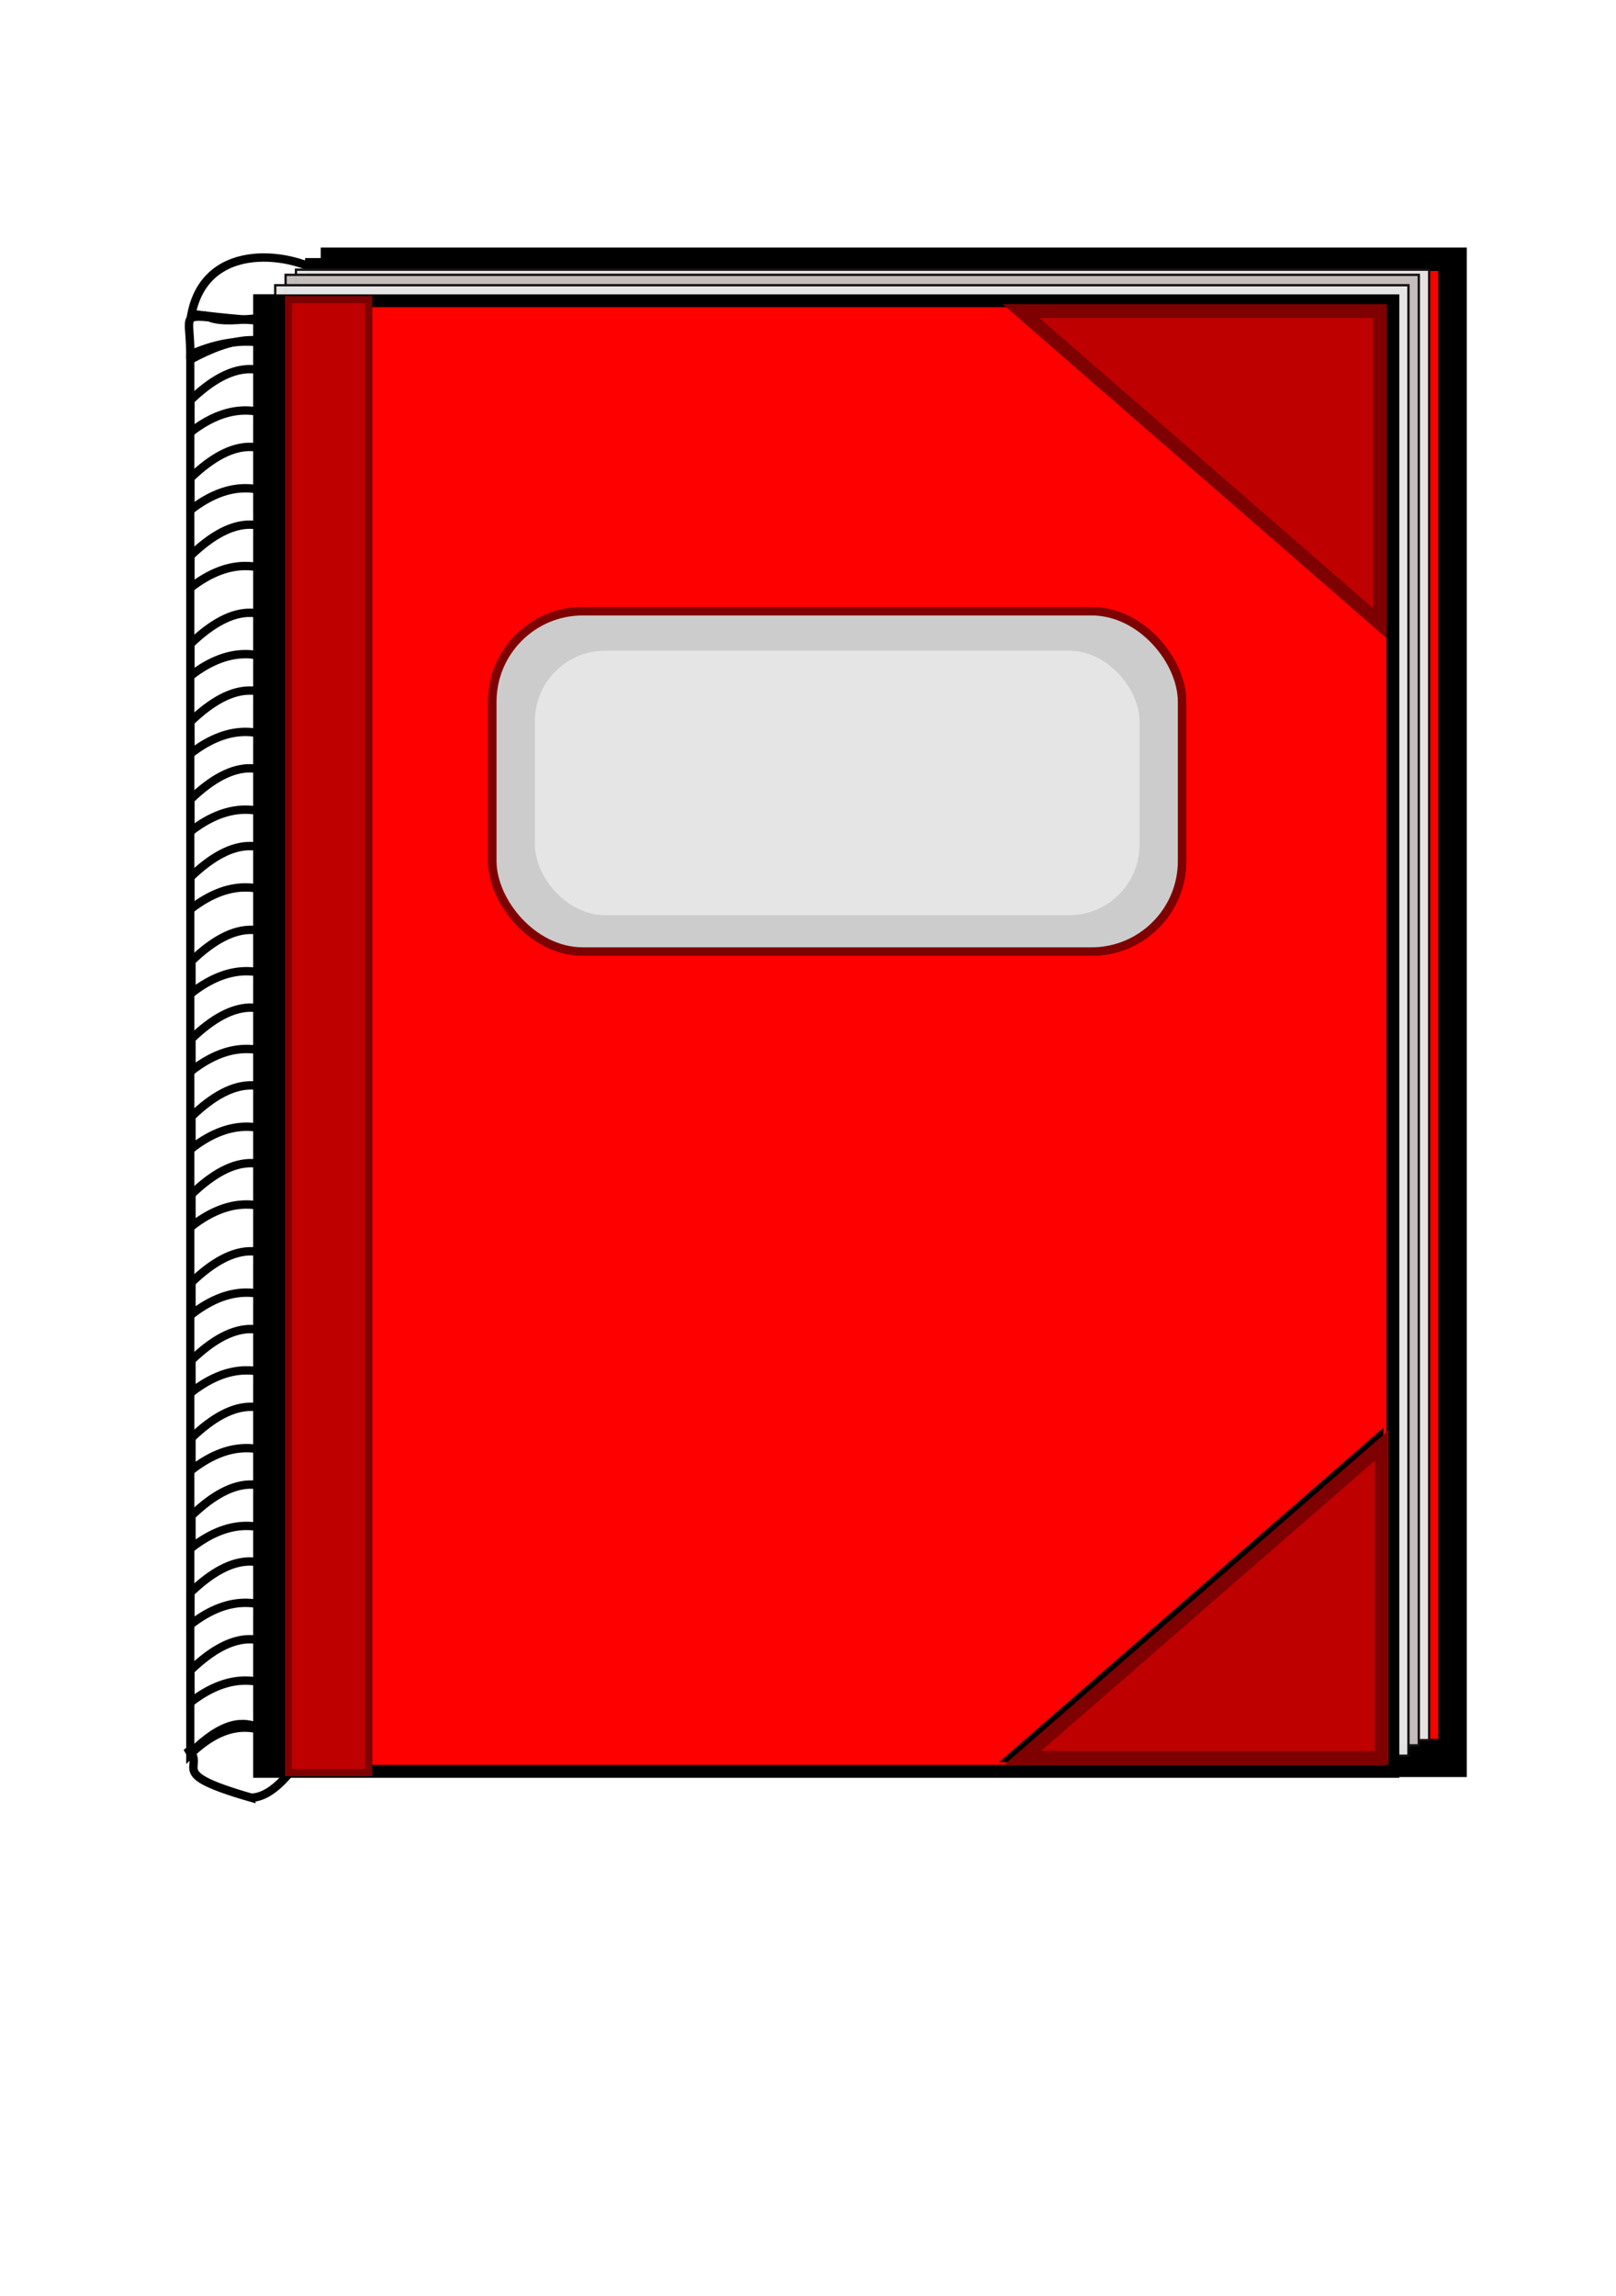 <?xml version="1.0" encoding="UTF-8"?>
<svg width="623.622" height="885.827" xmlns="http://www.w3.org/2000/svg" xmlns:svg="http://www.w3.org/2000/svg" xmlns:xlink="http://www.w3.org/1999/xlink">
 <defs>
  <linearGradient id="linearGradient5763">
   <stop offset="0" id="stop5765" stop-color="#184523"/>
   <stop offset="1" id="stop5767" stop-opacity="0" stop-color="#184523"/>
  </linearGradient>
  <radialGradient xlink:href="#linearGradient5763" id="radialGradient5771" cx="269.358" cy="284.559" fx="269.358" fy="284.559" r="96.594" gradientTransform="matrix(3.192,0.985,-0.185,1.174,-537.762,-314.862)" gradientUnits="userSpaceOnUse"/>
  <filter x="-0.568" width="2.136" y="-0.472" height="1.945" id="filter5785">
   <feGaussianBlur stdDeviation="54.886" id="feGaussianBlur5787"/>
  </filter>
  <filter id="filter4053">
   <feGaussianBlur stdDeviation="12.732" id="feGaussianBlur4055"/>
  </filter>
 </defs>
 <g>
  <title>Layer 1</title>
  <rect y="98.045" x="126.218" height="571.298" width="437.298" id="rect3066" transform="matrix(1,0,0,1.024,0.047,-2.362) " filter="url(#filter4053)" stroke-miterlimit="4" stroke-linecap="round" stroke-width="4.967" stroke="#000000" fill-rule="evenodd" fill="#000000"/>
  <path id="path4320" d="m129.234,123.527c-3.892,-4.702 1.806,4.891 -55.325,-2.403c5.766,-29.006 40.047,-23.558 51.943,-14.751l5.735,5.122c5.009,8.026 3.9,11.814 -2.353,12.031z" stroke-miterlimit="4" stroke-linecap="round" stroke-width="3.231" stroke="#000000" fill-rule="evenodd" fill="none"/>
  <rect id="rect4318" width="437.298" height="571.298" x="120.218" y="102.045" stroke-miterlimit="4" stroke-linecap="round" stroke-width="4.967" stroke="#000000" fill-rule="evenodd" fill="#ff0000"/>
  <rect id="rect4316" width="437.315" height="567.315" x="114.21" y="104.036" stroke-miterlimit="4" stroke-linecap="round" stroke-width="0.9" stroke="#141111" fill-rule="evenodd" fill-opacity="0.984" fill="#e5e5e5"/>
  <rect y="106.036" x="110.21" height="567.315" width="437.315" id="rect4314" stroke-miterlimit="4" stroke-linecap="round" stroke-width="0.9" stroke="#141111" fill-rule="evenodd" fill-opacity="0.984" fill="#c4bbbb"/>
  <rect id="rect3137" width="437.315" height="567.315" x="100.21" y="116.036" stroke-miterlimit="4" stroke-linecap="round" stroke-width="4.95" stroke="#000000" fill-rule="evenodd" fill="#d9bb61"/>
  <rect id="rect3343" width="437.315" height="567.315" x="106.21" y="110.036" stroke-miterlimit="4" stroke-linecap="round" stroke-width="0.9" stroke="#141111" fill-rule="evenodd" fill-opacity="0.984" fill="#e5e5e5"/>
  <path d="m392.657,122.67c124.579,108.397 137.577,119.67 138.531,120.5l0,-0.906l0,-119.594l-137.469,0l-1.062,0z" id="rect3155" stroke-miterlimit="4" stroke-linecap="round" stroke-width="5.314" stroke="#000000" fill-rule="evenodd" fill="#000000"/>
  <rect y="116.036" x="100.21" height="567.315" width="437.315" id="rect3261" stroke-miterlimit="4" stroke-linecap="round" stroke-width="4.95" stroke="#000000" fill-rule="evenodd" fill="#ff0000"/>
  <path id="path5723" d="m363.327,542.673a96.664,83.153 0 1 1 -193.327,0a96.664,83.153 0 1 1 193.327,0z" filter="url(#filter5785)" stroke-miterlimit="4" stroke-linecap="round" stroke-width="0.9" fill-rule="evenodd" fill="url(#radialGradient5771)"/>
  <path id="path3182" d="m392.657,677.17c124.579,-108.397 137.577,-119.67 138.531,-120.5l0,0.906l0,119.594l-137.469,0l-1.062,0z" stroke-miterlimit="4" stroke-linecap="round" stroke-width="5.314" stroke="#000000" fill-rule="evenodd" fill="#000000"/>
  <path id="path3263" d="m393.991,120.003c124.579,108.397 137.577,119.67 138.531,120.5l0,-0.906l0,-119.594l-137.469,0l-1.062,0z" stroke-miterlimit="4" stroke-linecap="round" stroke-width="5.314" stroke="#7f0000" fill-rule="evenodd" fill="#bf0000"/>
  <rect id="rect3184" width="42.021" height="567.8" x="100" y="115.827" stroke-miterlimit="4" stroke-linecap="round" stroke-width="3.231" stroke="#000000" fill-rule="evenodd" fill="#000000"/>
  <path d="m394.657,678.17c124.579,-108.397 137.577,-119.67 138.531,-120.5l0,0.906l0,119.594l-137.469,0l-1.062,0z" id="path3265" stroke-miterlimit="4" stroke-linecap="round" stroke-width="5.314" stroke="#7f0000" fill-rule="evenodd" fill="#bf0000"/>
  <path d="m73.428,138.808c15.841,-8.592 30.042,-11.596 42.104,0l0,538.026c-12.626,-11.986 -26.272,-15.3 -42.104,0l0,-538.026z" id="rect3186" stroke-miterlimit="4" stroke-linecap="round" stroke-width="3.148" stroke="#000000" fill-rule="evenodd" fill="none"/>
  <rect y="115.827" x="100" height="567.8" width="42.021" id="rect3267" stroke-miterlimit="4" stroke-linecap="round" stroke-width="3.231" stroke="#000000" fill-rule="evenodd" fill="#000000"/>
  <path d="m80.649,122.405c-11.118,-1.086 -6.82,0.87 -7.247,16.134l0.067,-1.747c16.076,-7.153 29.724,-6.226 42.031,0l-0.638,-10.429c-5.736,-7.995 -24.519,-0.066 -34.213,-3.959z" id="path3196" stroke-miterlimit="4" stroke-linecap="round" stroke-width="3.231" stroke="#000000" fill-rule="evenodd" fill="none"/>
  <rect id="rect3269" width="30.866" height="568.261" x="111.385" y="115.596" stroke-miterlimit="4" stroke-linecap="round" stroke-width="2.77" stroke="#000000" fill-rule="evenodd" fill="#000000"/>
  <path id="path3203" d="m97,142.418c-7.417,-0.246 -15.296,4.093 -23.531,12.031l0,12.344c15.759,-12.237 29.477,-10.19 42.031,0l0,-12.344c-5.763,-8.026 -11.956,-11.814 -18.5,-12.031z" stroke-miterlimit="4" stroke-linecap="round" stroke-width="3.231" stroke="#000000" fill-rule="evenodd" fill="none"/>
  <rect ry="34.904" y="235.827" x="190" height="131.262" width="266.153" id="rect3271" stroke-miterlimit="4" stroke-linecap="round" stroke-width="3.231" stroke="#000000" fill-rule="evenodd" fill="none"/>
  <path id="path3205" d="m97,172.418c-7.417,-0.246 -15.296,4.093 -23.531,12.031l0,12.344c15.759,-12.237 29.477,-10.19 42.031,0l0,-12.344c-5.763,-8.026 -11.956,-11.814 -18.5,-12.031z" stroke-miterlimit="4" stroke-linecap="round" stroke-width="3.231" stroke="#000000" fill-rule="evenodd" fill="none"/>
  <rect id="rect3273" width="217.683" height="85.199" x="216.04" y="258.256" ry="22.655" stroke-miterlimit="4" stroke-linecap="round" stroke-width="2.354" stroke="#000000" fill-rule="evenodd" fill="#000000"/>
  <path d="m97,202.418c-7.417,-0.246 -15.296,4.093 -23.531,12.031l0,12.344c15.759,-12.237 29.477,-10.19 42.031,0l0,-12.344c-5.763,-8.026 -11.956,-11.814 -18.5,-12.031z" id="path3207" stroke-miterlimit="4" stroke-linecap="round" stroke-width="3.231" stroke="#000000" fill-rule="evenodd" fill="none"/>
  <path id="path3209" d="m97,236.418c-7.417,-0.246 -15.296,4.093 -23.531,12.031l0,12.344c15.759,-12.237 29.477,-10.19 42.031,0l0,-12.344c-5.763,-8.026 -11.956,-11.814 -18.5,-12.031z" stroke-miterlimit="4" stroke-linecap="round" stroke-width="3.231" stroke="#000000" fill-rule="evenodd" fill="none"/>
  <path d="m97,266.418c-7.417,-0.246 -15.296,4.093 -23.531,12.031l0,12.344c15.759,-12.237 29.477,-10.19 42.031,0l0,-12.344c-5.763,-8.026 -11.956,-11.814 -18.5,-12.031z" id="path3211" stroke-miterlimit="4" stroke-linecap="round" stroke-width="3.231" stroke="#000000" fill-rule="evenodd" fill="none"/>
  <path d="m97,296.418c-7.417,-0.246 -15.296,4.093 -23.531,12.031l0,12.344c15.759,-12.237 29.477,-10.19 42.031,0l0,-12.344c-5.763,-8.026 -11.956,-11.814 -18.5,-12.031z" id="path3213" stroke-miterlimit="4" stroke-linecap="round" stroke-width="3.231" stroke="#000000" fill-rule="evenodd" fill="none"/>
  <path id="path3215" d="m97,326.418c-7.417,-0.246 -15.296,4.093 -23.531,12.031l0,12.344c15.759,-12.237 29.477,-10.19 42.031,0l0,-12.344c-5.763,-8.026 -11.956,-11.814 -18.5,-12.031z" stroke-miterlimit="4" stroke-linecap="round" stroke-width="3.231" stroke="#000000" fill-rule="evenodd" fill="none"/>
  <path id="path3217" d="m97.413,358.742c-7.417,-0.246 -15.296,4.093 -23.531,12.031l0,12.344c15.759,-12.237 29.477,-10.19 42.031,0l0,-12.344c-5.763,-8.026 -11.956,-11.814 -18.5,-12.031z" stroke-miterlimit="4" stroke-linecap="round" stroke-width="3.231" stroke="#000000" fill-rule="evenodd" fill="none"/>
  <path d="m97.413,388.742c-7.417,-0.246 -15.296,4.093 -23.531,12.031l0,12.344c15.759,-12.237 29.477,-10.19 42.031,0l0,-12.344c-5.763,-8.026 -11.956,-11.814 -18.5,-12.031z" id="path3219" stroke-miterlimit="4" stroke-linecap="round" stroke-width="3.231" stroke="#000000" fill-rule="evenodd" fill="none"/>
  <path d="m97.413,418.742c-7.417,-0.246 -15.296,4.093 -23.531,12.031l0,12.344c15.759,-12.237 29.477,-10.19 42.031,0l0,-12.344c-5.763,-8.026 -11.956,-11.814 -18.5,-12.031z" id="path3221" stroke-miterlimit="4" stroke-linecap="round" stroke-width="3.231" stroke="#000000" fill-rule="evenodd" fill="none"/>
  <path id="path3223" d="m97.413,448.742c-7.417,-0.246 -15.296,4.093 -23.531,12.031l0,12.344c15.759,-12.237 29.477,-10.19 42.031,0l0,-12.344c-5.763,-8.026 -11.956,-11.814 -18.5,-12.031z" stroke-miterlimit="4" stroke-linecap="round" stroke-width="3.231" stroke="#000000" fill-rule="evenodd" fill="none"/>
  <path d="m97.413,482.742c-7.417,-0.246 -15.296,4.093 -23.531,12.031l0,12.344c15.759,-12.237 29.477,-10.19 42.031,0l0,-12.344c-5.763,-8.026 -11.956,-11.814 -18.5,-12.031z" id="path3225" stroke-miterlimit="4" stroke-linecap="round" stroke-width="3.231" stroke="#000000" fill-rule="evenodd" fill="none"/>
  <path id="path3227" d="m97.413,512.742c-7.417,-0.246 -15.296,4.093 -23.531,12.031l0,12.344c15.759,-12.237 29.477,-10.19 42.031,0l0,-12.344c-5.763,-8.026 -11.956,-11.814 -18.5,-12.031z" stroke-miterlimit="4" stroke-linecap="round" stroke-width="3.231" stroke="#000000" fill-rule="evenodd" fill="none"/>
  <path id="path3229" d="m97.413,542.742c-7.417,-0.246 -15.296,4.093 -23.531,12.031l0,12.344c15.759,-12.237 29.477,-10.19 42.031,0l0,-12.344c-5.763,-8.026 -11.956,-11.814 -18.5,-12.031z" stroke-miterlimit="4" stroke-linecap="round" stroke-width="3.231" stroke="#000000" fill-rule="evenodd" fill="none"/>
  <path d="m97.413,572.742c-7.417,-0.246 -15.296,4.093 -23.531,12.031l0,12.344c15.759,-12.237 29.477,-10.19 42.031,0l0,-12.344c-5.763,-8.026 -11.956,-11.814 -18.5,-12.031z" id="path3231" stroke-miterlimit="4" stroke-linecap="round" stroke-width="3.231" stroke="#000000" fill-rule="evenodd" fill="none"/>
  <path d="m97,602.418c-7.417,-0.246 -15.296,4.093 -23.531,12.031l0,12.344c15.759,-12.237 29.477,-10.19 42.031,0l0,-12.344c-5.763,-8.026 -11.956,-11.814 -18.5,-12.031z" id="path3233" stroke-miterlimit="4" stroke-linecap="round" stroke-width="3.231" stroke="#000000" fill-rule="evenodd" fill="none"/>
  <path d="m97,632.418c-7.417,-0.246 -15.296,4.093 -23.531,12.031l0,12.344c15.759,-12.237 29.477,-10.19 42.031,0l0,-12.344c-5.763,-8.026 -11.956,-11.814 -18.5,-12.031z" id="path3235" stroke-miterlimit="4" stroke-linecap="round" stroke-width="3.231" stroke="#000000" fill-rule="evenodd" fill="none"/>
  <path id="path3239" d="m97,693.561c-34.367,-9.86 -16.501,-11.315 -24.735,-19.253l1.204,2.099c25.062,-24.977 32.228,-0.817 42.031,0l0,2.715c-5.763,8.026 -11.956,14.221 -18.5,14.438z" stroke-miterlimit="4" stroke-linecap="round" stroke-width="3.231" stroke="#000000" fill-rule="evenodd" fill="none"/>
  <rect y="115.596" x="111.385" height="568.261" width="30.866" id="rect3241" stroke-miterlimit="4" stroke-linecap="round" stroke-width="2.77" stroke="#7f0000" fill-rule="evenodd" fill="#bf0000"/>
  <rect id="rect3243" width="266.153" height="131.262" x="190" y="235.827" ry="34.904" stroke-miterlimit="4" stroke-linecap="round" stroke-width="3.231" stroke="#7f0000" fill-rule="evenodd" fill="#cccccc"/>
  <rect ry="27.136" y="251.035" x="206.412" height="102.049" width="233.33" id="rect3245" stroke-miterlimit="4" stroke-linecap="round" stroke-width="2.354" fill-rule="evenodd" fill="#e5e5e5"/>
 </g>
</svg>